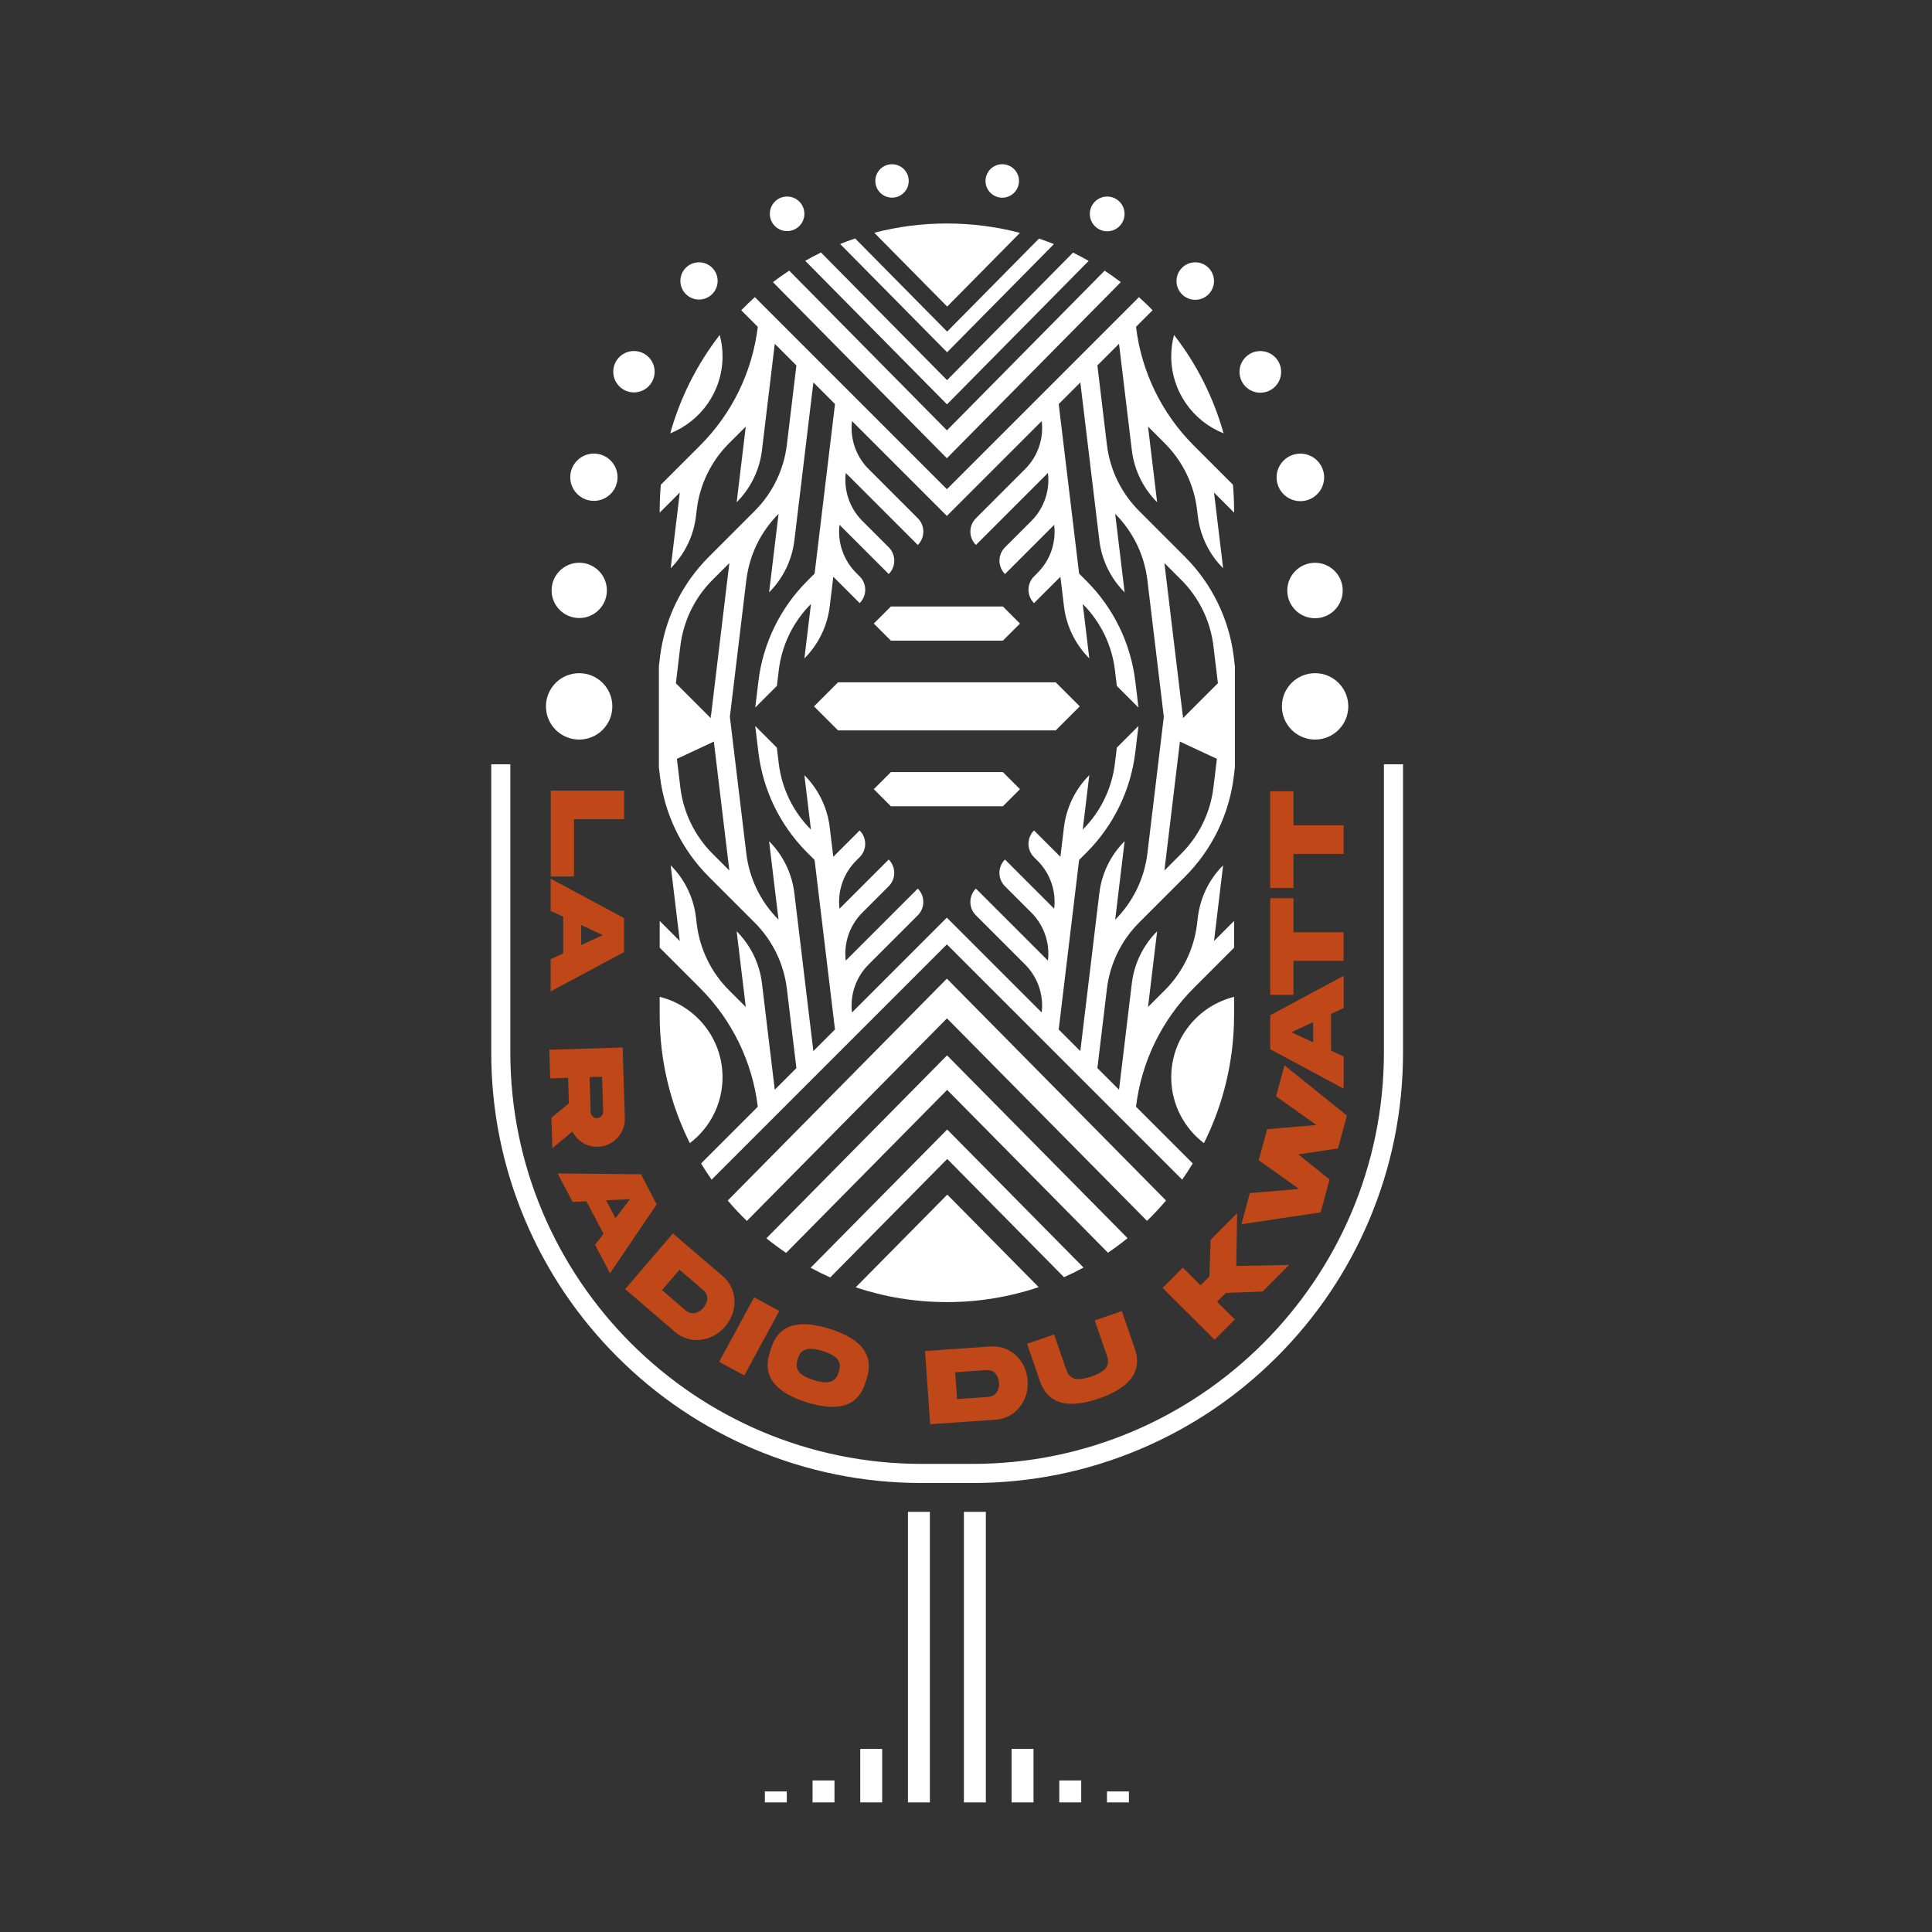 <?xml version="1.0" encoding="UTF-8"?>
<svg id="Calque_1" data-name="Calque 1" xmlns="http://www.w3.org/2000/svg" viewBox="0 0 1831.21 1831.21">
  <rect x="0" y="0" width="1831.21" height="1831.21" fill="#333333" stroke="none"/>
  <defs>
    <style>
      .cls-1 {
        fill: #fff;
      }

      .cls-2 {
        fill: #bf4718;
      }
    </style>
  </defs>
  <g>
    <path class="cls-2" d="m591.57,776.49h-47.51v54.29h-22.05v-81.42h69.56v27.12Z"/>
    <path class="cls-2" d="m591.47,870.16v32.25l-69.56,37.32v-30.54l11.9-5.49v-34.83l-11.9-5.49v-30.54l69.56,37.32Zm-40.68,6.57v19.1l20.55-9.52-20.55-9.58Z"/>
    <path class="cls-2" d="m592.24,1059.85c.59,14.32-11.08,26.85-25.47,27.08-5.22.16-10.03-1.09-14.35-3.75-4.27-2.61-7.59-6.19-9.85-10.67l-19.04,15.75-.89-28.86,16.57-13.61-.74-24.21-16.97.52-.83-27.11,69.52-2.13,2.06,66.99Zm-21.55-39.26l-11.85.36,1.01,33.05c.05,1.66.66,3.03,1.84,4.14,1.23,1.15,2.64,1.68,4.24,1.63,3.31-.1,5.87-2.82,5.77-6.13l-1.01-33.05Z"/>
    <path class="cls-2" d="m607.49,1112.97l14.97,28.56-44.28,65.35-14.18-27.04,8-10.39-16.17-30.85-13.09.67-14.18-27.04,78.93.75Zm-32.98,24.71l8.87,16.91,13.78-17.97-22.64,1.06Z"/>
    <path class="cls-2" d="m684.78,1209.38c14.66,12.24,14.97,33.65,2.49,47.97-12.19,14.44-33.46,17.46-47.79,4.82l-46.97-40.31,45.3-52.79,46.97,40.31Zm-18.21,13.43l-22.54-19.35-16.58,19.32,22.54,19.35c5.34,4.58,12.11,2.82,16.66-2.48,4.58-5.34,5.27-12.26-.07-16.84Z"/>
    <path class="cls-2" d="m738.63,1242.54l-33.16,61.15-23.84-12.93,33.16-61.15,23.84,12.93Z"/>
    <path class="cls-2" d="m821.59,1306.19l-1.53,4.84c-7.82,25.11-30.54,25.91-55.49,18.1-24.96-7.93-43.11-21.64-35.09-46.68l1.53-4.84c7.83-25.16,30.54-25.91,55.53-18.08,24.98,7.88,42.96,21.59,35.05,46.67Zm-26.36-6.58c3.56-10.76-4.8-15.57-15.32-19.06-10.66-3.2-20.27-4.06-23.53,6.79l-.51,1.63c-3.58,10.81,4.79,15.62,15.35,19.12,10.61,3.19,20.22,4.05,23.5-6.86l.51-1.63Z"/>
    <path class="cls-2" d="m938.54,1276.25c19.04-1.59,34.3,13.43,35.47,32.39,1.47,18.84-11.56,35.93-30.63,37l-61.76,4.31-4.84-69.4,61.76-4.31Zm-3.53,22.35l-29.64,2.07,1.77,25.4,29.64-2.07c7.02-.49,10.6-6.5,10.11-13.47-.49-7.02-4.86-12.42-11.88-11.94Z"/>
    <path class="cls-2" d="m1037.62,1251.54l25.68-8.88,12.21,35.32c8.69,24.82-9.2,38.99-33.83,47.56-24.67,8.47-47.49,8.36-55.98-16.52l-12.21-35.32,25.63-8.86,11.65,33.71c3.64,10.85,13.14,9.64,23.7,6.16,10.42-3.76,18.68-8.7,14.8-19.46l-11.65-33.71Z"/>
    <path class="cls-2" d="m1153.54,1233.87l16.83,16.77-19.14,19.21-49.28-49.1,19.14-19.21,16.83,16.77,8.37-8.4,1.18-34.84,25.13-25.23-.82,50.1,50.1-1.01-25.13,25.23-34.84,1.31-8.37,8.4Z"/>
    <path class="cls-2" d="m1209.5,1039.2l7.99-29.48,59.15,47.69-8.44,31.12-37.57,5.63,29.57,23.84-8.44,31.12-75.14,11.26,7.99-29.47,46.73-4.01-38.29-27.12,7.99-29.47,46.73-4.01-38.29-27.12Z"/>
    <path class="cls-2" d="m1203.95,994.51v-32.25l69.56-37.32v30.54l-11.9,5.49v34.83l11.9,5.49v30.54l-69.56-37.32Zm40.68-6.57v-19.1l-20.55,9.52,20.55,9.58Z"/>
    <path class="cls-2" d="m1273.51,910.71h-47.51v32.25h-22.05v-91.61h22.05v32.25h47.51v27.12Z"/>
    <path class="cls-2" d="m1273.51,809.35h-47.51v32.25h-22.05v-91.61h22.05v32.25h47.51v27.12Z"/>
  </g>
  <g>
    <path class="cls-1" d="m625.53,735.75c4.33,36.03,20.63,69.56,46.29,95.22l43.47,43.47c16.92,16.92,27.66,39.02,30.52,62.77l9.04,75.17-20.5,20.5-12.14-100.86c-1.12-9.33-3.79-18.34-7.85-26.68-4.05-8.33-9.49-16-16.13-22.64l8.64,71.78-15.95-15.95c-16.91-16.91-27.65-39.01-30.51-62.75l-.76-6.34c-1.12-9.33-3.79-18.33-7.84-26.66-4.06-8.33-9.49-15.99-16.13-22.63l8.64,71.78-19.04-19.04v25.36l38.29,38.29c15.16,15.15,27.54,32.63,36.79,51.64,9.24,19.01,15.33,39.54,17.89,60.82l-53.76,53.76c3.16,5.24,6.51,10.36,10.01,15.35l223-223h0l222.99,222.99c3.51-4.99,6.85-10.11,10.02-15.34l-53.76-53.76c2.56-21.27,8.65-41.81,17.89-60.82,9.25-19.01,21.63-36.49,36.79-51.64l38.28-38.28v-25.37l-19.03,19.04,8.64-71.78c-6.64,6.64-12.07,14.3-16.13,22.63-4.05,8.33-6.72,17.34-7.84,26.66l-.77,6.34c-2.85,23.74-13.6,45.84-30.51,62.75l-15.95,15.95,8.64-71.78c-6.65,6.65-12.08,14.31-16.13,22.64-4.06,8.33-6.73,17.34-7.85,26.68l-12.14,100.86-20.51-20.5,9.04-75.17c2.85-23.75,13.61-45.86,30.52-62.77l43.47-43.47c25.66-25.66,41.96-59.2,46.29-95.22l.25-2.05.77-6.44h0v-95.75h0s-.77-6.44-.77-6.44l-.25-2.05c-4.33-36.03-20.64-69.56-46.29-95.22l-43.47-43.48c-16.92-16.92-27.67-39.02-30.52-62.77l-9.04-75.17,20.51-20.5,12.14,100.86c1.12,9.33,3.79,18.34,7.85,26.68,4.05,8.33,9.49,16,16.13,22.64l-8.64-71.77,15.95,15.95c16.91,16.92,27.65,39.01,30.51,62.75l.77,6.34c1.12,9.33,3.79,18.33,7.84,26.66,4.06,8.33,9.49,15.99,16.13,22.63l-8.64-71.78,19.03,19.04v-1.83c0-8.31-.37-16.52-1.1-24.63l-37.18-37.18c-15.16-15.16-27.54-32.64-36.79-51.64-9.24-19.01-15.33-39.54-17.89-60.82l15.7-15.7c-.82-.84-1.64-1.68-2.47-2.51-3.4-3.4-6.89-6.71-10.46-9.92l-182.02,182.02h0l-182.02-182.02c-4.45,4-8.76,8.15-12.93,12.43l15.7,15.7c-2.56,21.27-8.65,41.81-17.89,60.82-9.25,19.01-21.63,36.49-36.79,51.64l-37.19,37.18c-.73,8.11-1.1,16.33-1.1,24.63v1.83l19.04-19.04-8.64,71.78c6.64-6.64,12.07-14.3,16.13-22.63,4.05-8.33,6.72-17.34,7.84-26.66l.76-6.34c2.86-23.74,13.61-45.84,30.51-62.75l15.95-15.95-8.64,71.77c6.65-6.65,12.08-14.31,16.13-22.64,4.06-8.33,6.73-17.34,7.85-26.68l12.14-100.86,20.5,20.5-9.04,75.17c-2.86,23.76-13.61,45.86-30.52,62.77l-43.47,43.48c-25.66,25.66-41.96,59.19-46.29,95.22l-.25,2.11-.77,6.38.77.77,14.16,14.16-14.93-14.93v95.76l.77,6.38.25,2.11Zm494.09,73.4l-15.95,15.95,14.7-122.21,35.03,16.39-3.27,27.12c-2.85,23.74-13.6,45.84-30.51,62.75Zm0-259.53c16.92,16.92,27.66,39.01,30.51,62.75l4.24,35.22-33.24,33.24.21-.21-.15-1.24.15-1.24-.34-.34-17.34-144.13,15.95,15.95Zm-412.2.2c2.85-23.75,13.6-45.85,30.51-62.76h.01s-8.96,74.4-8.96,74.4c6.64-6.64,12.07-14.3,16.13-22.63,4.05-8.33,6.72-17.34,7.84-26.66l18.01-149.68,20.49,20.49-19.33,160.69-7,7c-25.66,25.66-41.96,59.18-46.29,95.21l-2.98,24.77,20.5-20.51,1.8-14.92c2.86-23.74,13.61-45.84,30.51-62.75l-6.21,51.58c6.65-6.65,12.09-14.32,16.15-22.67,4.05-8.35,6.73-17.36,7.86-26.7l3.37-28.01,25,25h.01c7-7.01,7-18.36,0-25.34l-3.4-3.4c-11.93-11.93-17.73-28.68-15.71-45.43v-.04l46.65,46.65c3.5-3.5,5.24-8.08,5.24-12.66s-1.75-9.17-5.24-12.67l-25.02-25.02c-11.93-11.93-17.73-28.7-15.71-45.46l68.27,68.27h.01c6.99-7.01,6.99-18.35,0-25.34l-46.66-46.66c-11.94-11.94-17.73-28.7-15.71-45.46l89.91,89.91,12.68-12.68,77.23-77.23c2.02,16.76-3.77,33.52-15.71,45.46l-46.66,46.66c-7,6.99-7,18.33,0,25.33h.01s68.27-68.26,68.27-68.26c2.02,16.76-3.77,33.53-15.71,45.46l-25.02,25.02c-6.99,7-6.99,18.33,0,25.33h0l46.64-46.65v.04c2.01,16.75-3.78,33.5-15.71,45.43l-3.4,3.4c-7,6.99-7,18.33,0,25.33h.01s25-24.98,25-24.98l3.37,28.01c1.12,9.34,3.8,18.35,7.86,26.7,4.06,8.34,9.5,16.01,16.15,22.67l-6.21-51.58c16.91,16.91,27.65,39.01,30.51,62.75l1.8,14.92,20.51,20.51-2.98-24.77c-4.33-36.03-20.63-69.55-46.29-95.21l-7-7-19.33-160.69,20.49-20.49,18.02,149.68c1.12,9.33,3.79,18.33,7.84,26.66,4.06,8.33,9.49,15.99,16.13,22.63l-8.96-74.42h.01c16.92,16.92,27.65,39.02,30.51,62.77l15.58,129.57-15.58,129.57c-2.86,23.75-13.6,45.85-30.51,62.76v.02s8.94-74.43,8.94-74.43c-6.64,6.65-12.07,14.31-16.13,22.64-4.05,8.33-6.72,17.34-7.84,26.66l-18.02,149.68-20.49-20.49,19.33-160.69,7-7c25.66-25.66,41.96-59.18,46.29-95.21l2.98-24.77-20.51,20.51-1.8,14.93c-2.85,23.74-13.6,45.84-30.51,62.75l6.21-51.58c-6.65,6.65-12.09,14.32-16.15,22.67-4.05,8.35-6.73,17.36-7.86,26.7l-3.37,28.01-25-24.99h-.01c-7,7.01-7,18.35,0,25.34l3.4,3.4c11.93,11.93,17.72,28.68,15.71,45.42v.04s-46.65-46.65-46.65-46.65h0c-6.99,7-6.99,18.33,0,25.33l25.02,25.02c11.94,11.94,17.73,28.7,15.71,45.46l-68.27-68.27h-.01c-7,7.01-7,18.35,0,25.34l46.66,46.66c11.94,11.94,17.73,28.7,15.71,45.47l-89.91-89.91-12.68,12.68-77.23,77.23c-2.02-16.76,3.77-33.53,15.71-45.47l46.66-46.66c6.99-7,6.99-18.33,0-25.33h-.01s-68.27,68.26-68.27,68.26c-2.02-16.76,3.77-33.52,15.71-45.46l25.02-25.02c3.5-3.5,5.24-8.08,5.24-12.67s-1.75-9.17-5.24-12.67l-46.65,46.65v-.04c-2.01-16.75,3.78-33.5,15.71-45.42l3.4-3.4c7-7,7-18.33,0-25.33h-.01s-25,24.98-25,24.98l-3.37-28.01c-1.12-9.34-3.8-18.35-7.86-26.7-4.06-8.34-9.5-16.01-16.15-22.67l6.21,51.58c-16.91-16.91-27.65-39.01-30.51-62.75l-1.8-14.93-20.5-20.51,2.98,24.77c4.34,36.03,20.64,69.55,46.29,95.21l7,7,19.33,160.69-20.49,20.49-18.01-149.68c-1.12-9.32-3.79-18.33-7.84-26.66-4.06-8.33-9.49-15.99-16.13-22.64l8.96,74.43v-.02c-16.93-16.91-27.68-39.01-30.53-62.76l-15.59-129.57,15.59-129.57Zm-62.57,62.56c2.86-23.74,13.61-45.84,30.51-62.75l15.95-15.95-17.34,144.13-.34.34.15,1.24-.15,1.24.08.08-33.1-33.1,4.24-35.23Zm31.76,90.51l14.7,122.21-15.95-15.95c-16.91-16.91-27.65-39.01-30.51-62.75l-3.26-27.12,35.02-16.39Z"/>
    <path class="cls-1" d="m897.54,407.91l-149.53-151.4c-5.26,3.46-10.4,7.1-15.4,10.91l164.86,166.93,164.86-166.93c-4.97-3.79-10.08-7.42-15.32-10.86l-149.48,151.35Z"/>
    <path class="cls-1" d="m1031.9,247.28c-4.87-2.77-9.82-5.39-14.87-7.86l-119.39,120.89-119.49-120.99c-5.07,2.47-10.05,5.1-14.94,7.89l134.38,136.06,134.3-135.99Z"/>
    <path class="cls-1" d="m998.96,231.37c-4.66-1.88-9.38-3.62-14.16-5.24l-87.07,88.16-87.19-88.28c-4.81,1.61-9.55,3.36-14.23,5.24l101.38,102.65,101.27-102.54Z"/>
    <path class="cls-1" d="m966.76,220.72c-22.11-5.8-45.32-8.89-69.26-8.89s-46.84,3.05-68.83,8.78l69.1,69.97,68.99-69.86Z"/>
    <path class="cls-1" d="m1105.2,1137.9l-207.71-210.32-207.71,210.31c5.72,6.76,11.77,13.22,18.11,19.38l189.68-192.05,189.6,191.97c6.32-6.13,12.34-12.57,18.03-19.3Z"/>
    <path class="cls-1" d="m1068.74,1173.56l-171.1-173.25-171.23,173.39c6.02,4.87,12.26,9.5,18.69,13.85l152.62-154.54,152.44,154.36c6.4-4.34,12.6-8.94,18.59-13.8Z"/>
    <path class="cls-1" d="m1027.01,1201.43l-129.24-130.85-129.44,131.05c6.06,3.28,12.27,6.34,18.6,9.15l110.89-112.29,110.68,112.08c6.3-2.81,12.47-5.86,18.5-9.15Z"/>
    <path class="cls-1" d="m897.49,1234.18c30.43,0,59.68-4.99,87-14.2l-86.61-87.7-86.81,87.89c27.15,9.09,56.21,14,86.41,14Z"/>
    <path class="cls-1" d="m1141.12,1083.51c18.29-36.58,28.58-77.87,28.58-121.54v-17.11c-34.21,8.46-59.57,39.36-59.57,76.18,0,25.49,12.15,48.14,30.99,62.48Z"/>
    <path class="cls-1" d="m625.27,944.85v17.11c0,43.68,10.29,84.96,28.58,121.54,18.83-14.34,30.99-36.99,30.99-62.48,0-36.82-25.36-67.72-59.57-76.18Z"/>
    <path class="cls-1" d="m1159.71,410.71c-9.57-34.29-25.68-65.86-46.92-93.25-1.73,6.47-2.65,13.27-2.65,20.28,0,33.14,20.54,61.47,49.57,72.97Z"/>
    <path class="cls-1" d="m684.84,337.74c0-7.01-.92-13.81-2.65-20.28-21.23,27.39-37.34,58.95-46.91,93.25,29.03-11.51,49.56-39.84,49.56-72.97Z"/>
    <path class="cls-1" d="m950.56,607.24c6.33-6.33,9.87-9.87,16.2-16.2-6.33-6.33-9.87-9.87-16.2-16.2h-106.14c-6.33,6.33-9.87,9.87-16.2,16.2,6.33,6.33,9.87,9.87,16.2,16.2h106.14Z"/>
    <path class="cls-1" d="m950.56,731.8h-106.14c-6.33,6.33-9.87,9.87-16.2,16.2,6.33,6.33,9.87,9.87,16.2,16.2h106.14l16.2-16.2c-6.33-6.33-9.87-9.87-16.2-16.2Z"/>
    <path class="cls-1" d="m794.34,692.31h206.29c8.9-8.9,13.89-13.89,22.79-22.79h0c-8.9-8.9-13.89-13.89-22.79-22.79h-206.29c-8.9,8.9-13.89,13.89-22.79,22.79h0c8.9,8.9,13.89,13.89,22.79,22.79Z"/>
    <rect class="cls-1" x="913.61" y="1432.99" width="20.8" height="275.39"/>
    <rect class="cls-1" x="860.57" y="1432.99" width="20.8" height="275.39"/>
    <rect class="cls-1" x="958.81" y="1657.67" width="20.79" height="50.7"/>
    <rect class="cls-1" x="1004.02" y="1687.58" width="20.79" height="20.79"/>
    <rect class="cls-1" x="1049.22" y="1697.98" width="20.79" height="10.4"/>
    <rect class="cls-1" x="815.37" y="1657.67" width="20.79" height="50.7"/>
    <rect class="cls-1" x="770.16" y="1687.58" width="20.79" height="20.79"/>
    <rect class="cls-1" x="724.96" y="1697.98" width="20.79" height="10.4"/>
    <path class="cls-1" d="m1311.72,724.41v273.1c0,215.07-174.97,390.03-390.03,390.03h-47.95c-215.07,0-390.03-174.97-390.03-390.03v-273.1h-18.1v273.1c0,55.09,10.79,108.54,32.08,158.87,20.56,48.6,49.98,92.25,87.46,129.73,37.48,37.48,81.13,66.91,129.73,87.46,50.32,21.28,103.77,32.08,158.87,32.08h47.95c55.09,0,108.54-10.79,158.87-32.08,48.6-20.56,92.25-49.98,129.73-87.46,37.48-37.48,66.91-81.13,87.46-129.73,21.28-50.32,32.08-103.77,32.08-158.87v-273.1h-18.1Z"/>
    <circle class="cls-1" cx="1246.48" cy="669.52" r="31.46"/>
    <circle class="cls-1" cx="1246.4" cy="559.71" r="26.28"/>
    <path class="cls-1" d="m1232.53,475.02c12.44,0,22.53-10.09,22.53-22.53s-10.09-22.53-22.53-22.53-22.53,10.09-22.53,22.53,10.09,22.53,22.53,22.53Z"/>
    <path class="cls-1" d="m1194.58,372.23c10.9,0,19.74-8.84,19.74-19.74s-8.84-19.74-19.74-19.74-19.74,8.84-19.74,19.74,8.84,19.74,19.74,19.74Z"/>
    <circle class="cls-1" cx="1132.9" cy="266.4" r="17.77"/>
    <path class="cls-1" d="m1049.42,219.22c9.09,0,16.46-7.37,16.46-16.46s-7.37-16.46-16.46-16.46-16.46,7.37-16.46,16.46,7.37,16.46,16.46,16.46Z"/>
    <path class="cls-1" d="m949.97,187.38c8.76,0,15.86-7.1,15.86-15.86s-7.1-15.86-15.86-15.86-15.86,7.1-15.86,15.86,7.1,15.86,15.86,15.86Z"/>
    <path class="cls-1" d="m845.49,187.33c8.74,0,15.83-7.09,15.83-15.83s-7.09-15.83-15.83-15.83-15.83,7.09-15.83,15.83,7.09,15.83,15.83,15.83Z"/>
    <path class="cls-1" d="m746.04,219.04c9.05,0,16.38-7.33,16.38-16.38s-7.33-16.38-16.38-16.38-16.38,7.33-16.38,16.38,7.33,16.38,16.38,16.38Z"/>
    <path class="cls-1" d="m662.55,283.92c9.75,0,17.65-7.9,17.65-17.65s-7.9-17.65-17.65-17.65-17.66,7.9-17.66,17.65,7.9,17.65,17.66,17.65Z"/>
    <circle class="cls-1" cx="600.87" cy="352.32" r="19.61"/>
    <path class="cls-1" d="m562.91,474.74c12.38,0,22.41-10.03,22.41-22.41s-10.03-22.41-22.41-22.41-22.41,10.03-22.41,22.41,10.03,22.41,22.41,22.41Z"/>
    <path class="cls-1" d="m549.02,585.79c14.47,0,26.2-11.73,26.2-26.2s-11.73-26.2-26.2-26.2-26.2,11.73-26.2,26.2,11.73,26.2,26.2,26.2Z"/>
    <circle class="cls-1" cx="548.94" cy="669.52" r="31.46"/>
  </g>
</svg>